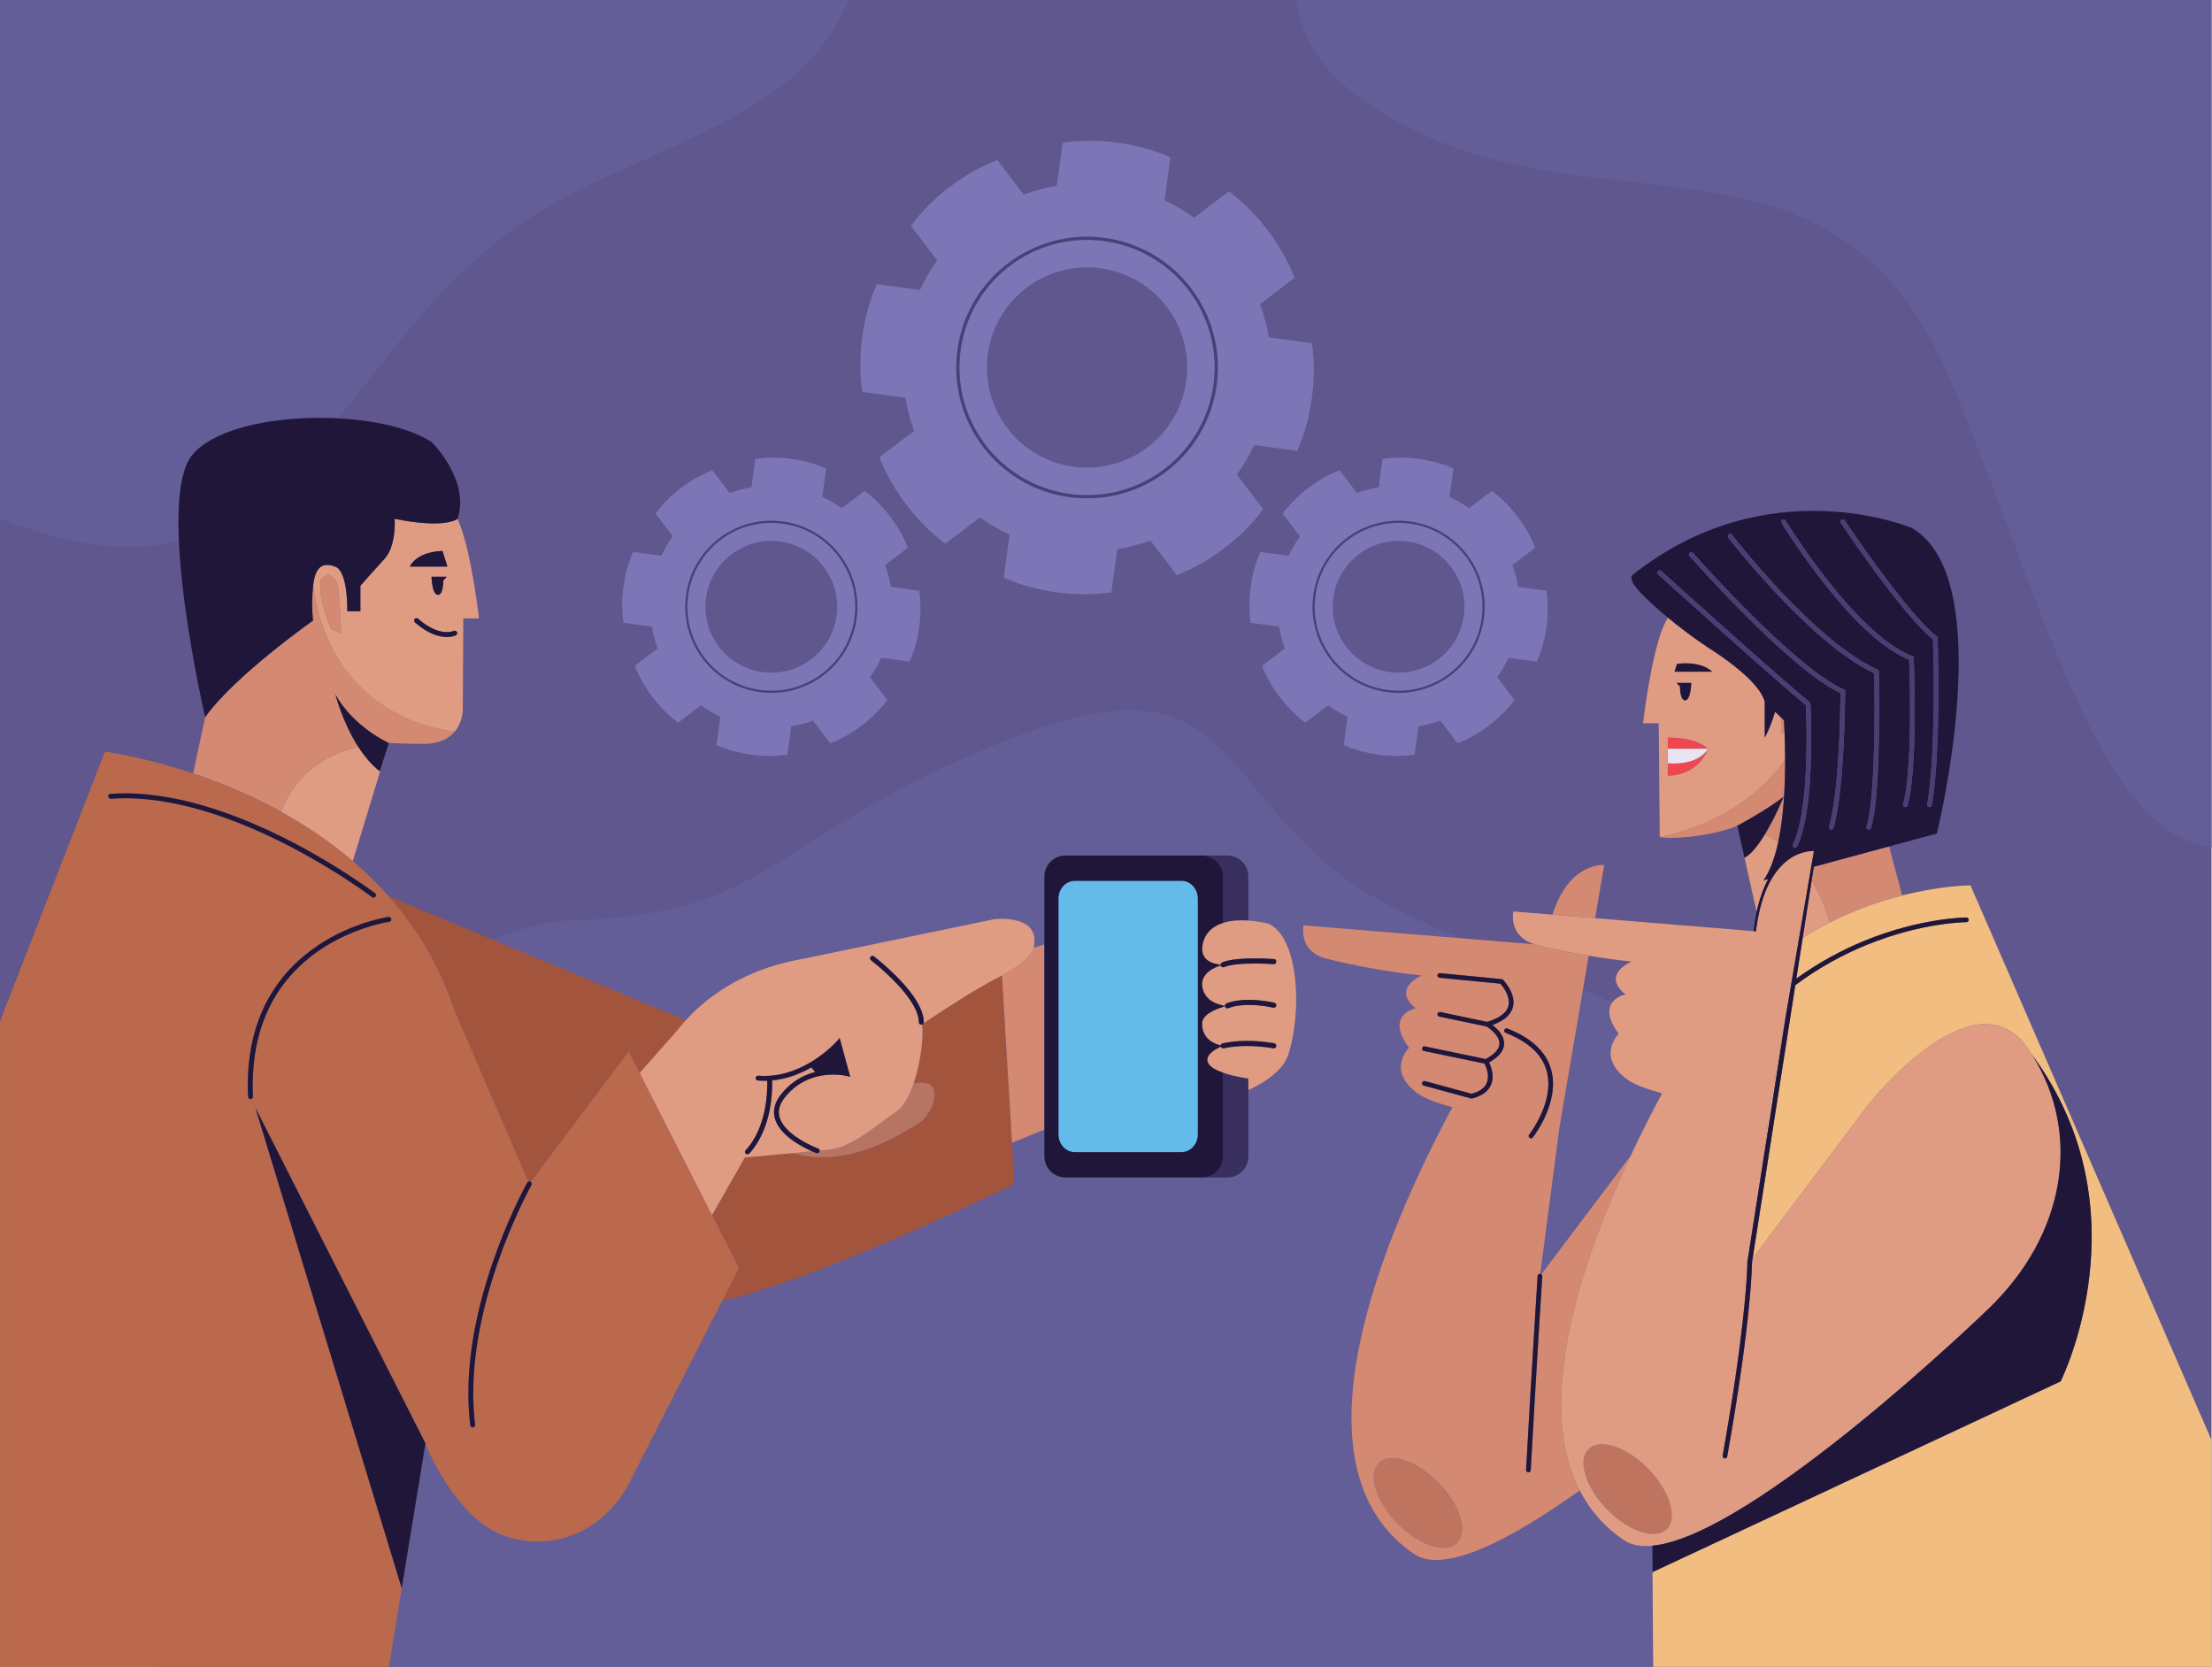 <?xml version="1.0" encoding="utf-8"?>
<!-- Generator: Adobe Illustrator 27.5.0, SVG Export Plug-In . SVG Version: 6.00 Build 0)  -->
<svg version="1.1" id="Capa_1" xmlns="http://www.w3.org/2000/svg" xmlns:xlink="http://www.w3.org/1999/xlink" x="0px" y="0px"
	 viewBox="0 0 2444 1842" style="enable-background:new 0 0 2444 1842;" xml:space="preserve">
<rect x="0.004" style="fill:#5F578D;" width="2443.477" height="1841.637"/>
<path style="fill:#635E97;" d="M0.004,0v572.566c67.852,28.031,181.535,57.633,267.512-8.121
	c130.832-100.063,152.586-191.891,284.988-300.18C669.848,168.293,882.668,145.316,937.18,0H0.004z"/>
<path style="fill:#635E97;" d="M1968.586,1201.648c-339.422-183.754-424.273-164.328-530.34-273.035
	c-106.063-108.703-112.914-201.727-351.664-100.422c-238.758,101.316-237.469,182.414-452.375,188.445
	c-207.437,5.82-569.656,400.164-464.219,825h2060.043C2241.059,1713.469,2245.527,1351.578,1968.586,1201.648z"/>
<g>
	<g>
		<path style="fill:#BE745F;" d="M1523.559,1616.305c-12.637,12.313-3.598,42.078,20.191,66.523s53.332,34.289,65.961,21.984
			c12.641-12.305,3.594-42.082-20.188-66.531C1565.723,1613.848,1536.207,1604.004,1523.559,1616.305z"/>
		<path style="fill:#EF4651;" d="M1842.668,814.973v12.273h44.461C1887.129,827.246,1875.98,814.578,1842.668,814.973z"/>
		<path style="fill:#EF4651;" d="M1842.668,843.356v13.785c0,0,32.602,1.082,44.461-29.895
			C1875.492,846.941,1842.668,843.356,1842.668,843.356z"/>
		<path style="fill:#E8E4F2;" d="M1842.668,843.356c0,0,32.824,3.586,44.461-16.109h-44.461V843.356z"/>
		<g>
			<path style="fill:#F1BD80;" d="M2443.48,1591.145l-266.313-612.949c0,0-31.406,0.012-75.492,11.152
				c-23.887,6.031-51.496,15.375-79.855,29.738c-9.965,5.039-20.016,10.691-30.039,17.059l-7.043,45.098
				c25.602-18.547,51.305-32.016,75.121-41.762c62.859-25.738,112.578-25.766,112.797-25.781v0.016c1.414,0,2.559,1.148,2.559,2.57
				c0,1.41-1.145,2.559-2.559,2.559l-0.523,0.012c-0.363,0-0.914,0.016-1.633,0.035c-1.441,0.059-3.586,0.156-6.352,0.352
				c-5.547,0.394-13.598,1.191-23.594,2.773c-19.992,3.168-47.766,9.527-78.746,22.211c-24.777,10.156-51.609,24.367-78.207,44.223
				l-47.133,301.758l127.77-169.488c0,0,116.941-148.68,176.547-62.086c1.598,2.324,3.113,4.676,4.617,7.043
				c0.012,0.016,0.023,0.027,0.035,0.047c126.398,172,31.277,360.523,31.277,360.523l-450.848,210.695l0.691,104.695h616.922
				V1591.145z"/>
			<polygon style="fill:#F1BD80;" points="1954.723,1230.051 1946.625,1291.902 1973.305,1121.117 			"/>
		</g>
		<g>
			<path style="fill:#D38972;" d="M1702.984,1407.895c0.668,0.512,1.102,1.293,1.047,2.18c0,0.027-0.398,6.207-1.09,17.313
				c-0.707,11.102-1.707,27.102-2.895,46.688c-2.398,39.176-5.59,92.738-8.785,150.203c-0.082,1.422-1.289,2.504-2.711,2.426
				c-1.414-0.074-2.492-1.293-2.422-2.699c6.391-114.98,12.777-214.25,12.777-214.25l0,0c0.094-1.414,1.32-2.484,2.727-2.406
				c0.063,0.012,0.102,0.039,0.164,0.039l21.215-161.984l32.324-189.48c-16.883-2.832-36.898-6.75-57.738-11.992
				c-0.668-0.18-1.215-0.41-1.852-0.59l-255.406-20.953c0,0-6.395,28.855,25.539,36.899
				c55.391,13.957,105.047,18.449,105.047,18.449s-34.055,14.105-6.742,36.305c0,0-34.441,6.625-7.445,43.641
				c0,0-25.574,25.078,9.902,50.625c7.527,5.418,21.473,10.488,38.027,15.039c-75.215,140.313-184.527,396.918-42.273,493.59
				c33.496,22.766,107.527-16.359,182.996-70.223c-50.145-97.313,1.117-251.98,56.359-369.82L1702.984,1407.895z M1609.711,1704.813
				c-12.629,12.305-42.172,2.461-65.961-21.984s-32.828-54.211-20.191-66.523c12.648-12.301,42.164-2.457,65.965,21.977
				C1613.305,1662.73,1622.352,1692.508,1609.711,1704.813z M1657.473,1164.238c-2.664,3.297-6.68,6.477-12.207,9.605
				c1.492,3.086,3.84,8.938,3.867,15.645c0.016,4.578-1.188,9.617-4.719,14c-3.531,4.395-9.25,7.977-17.813,10.145l-0.652,0.168
				l-52.887-14.375c-1.363-0.363-2.172-1.777-1.801-3.148c0.371-1.375,1.777-2.176,3.148-1.801l51.547,13.996
				c7.422-1.992,11.855-4.973,14.457-8.203c2.664-3.324,3.574-7.031,3.586-10.781c0.031-6.191-2.68-12.16-3.824-14.391
				l-66.961-13.949c-1.391-0.297-2.285-1.652-2-3.035c0.305-1.395,1.656-2.297,3.047-1.992l67.184,13.973
				c5.859-3.121,9.73-6.23,12.031-9.086c2.406-2.992,3.211-5.641,3.227-8.156c0-2.266-0.711-4.484-1.902-6.633
				c-1.184-2.125-2.852-4.152-4.594-5.898c-3.297-3.305-6.844-5.605-7.887-6.234l-52.086-10.91
				c-1.387-0.297-2.273-1.656-1.973-3.047c0.289-1.387,1.648-2.273,3.035-1.98l51.848,10.871c9.625-2.914,15.648-6.543,19.172-10.23
				c3.59-3.801,4.781-7.609,4.809-11.477c0.008-4.898-2.133-9.918-4.523-13.84c-1.957-3.211-3.973-5.59-4.934-6.652l-67.145-6.531
				c-1.422-0.133-2.441-1.387-2.309-2.805c0.137-1.41,1.391-2.453,2.813-2.309l69.039,6.715l0.656,0.66
				c0.082,0.098,2.883,2.926,5.73,7.402c2.832,4.48,5.773,10.586,5.801,17.359c0.023,5-1.738,10.352-6.227,15.012
				c-3.719,3.895-9.238,7.328-17.039,10.145c3.113,2.387,7.195,6.023,9.996,10.727c1.664,2.816,2.848,6.09,2.855,9.656
				C1661.855,1156.566,1660.504,1160.508,1657.473,1164.238z M1662.176,1137.828c0.523-1.316,2.008-1.98,3.328-1.465
				c19.199,7.5,31.852,17.105,39.684,27.746s10.738,22.234,10.734,33.352c-0.016,15.652-5.633,30.398-11.191,41.277
				c-0.688,1.348-1.379,2.637-2.055,3.855c-4.797,8.648-9.063,14.055-9.125,14.137l0,0c-0.879,1.117-2.488,1.305-3.613,0.438
				c-1.105-0.898-1.301-2.508-0.422-3.625l0.227-0.281c0.145-0.191,0.375-0.492,0.66-0.891c0.578-0.781,1.41-1.953,2.414-3.441
				c1.254-1.883,2.789-4.332,4.406-7.156c0.965-1.664,1.949-3.426,2.934-5.379c5.355-10.445,10.641-24.531,10.625-38.934
				c-0.004-10.25-2.609-20.621-9.73-30.32c-7.121-9.676-18.875-18.738-37.414-25.984
				C1662.316,1140.629,1661.66,1139.148,1662.176,1137.828z"/>
			<path style="fill:#D38972;" d="M2087.246,935.168l-83.203,22.5l-2.309,14.769c9.531,16.106,15.906,32.781,20.086,46.648
				c28.359-14.363,55.969-23.707,79.855-29.738L2087.246,935.168z"/>
			<path style="fill:#D38972;" d="M1833.813,924.555l0.047,0.113c0.012,0.023,0.043,0.035,0.066,0.047
				c0.035,0.043,0.082,0.078,0.152,0.105c0.051,0.039,0.121,0.063,0.195,0.094c0.094,0.039,0.191,0.074,0.305,0.109
				c0.098,0.027,0.211,0.055,0.316,0.078c0.137,0.031,0.281,0.063,0.441,0.094c0.137,0.023,0.289,0.059,0.445,0.066
				c0.18,0.035,0.367,0.059,0.57,0.082c0.172,0.027,0.359,0.055,0.547,0.066c0.227,0.027,0.457,0.055,0.703,0.074
				c0.219,0.016,0.434,0.039,0.668,0.047c0.262,0.023,0.531,0.047,0.809,0.051c0.258,0.02,0.516,0.031,0.789,0.051
				c0.289,0.012,0.59,0.023,0.906,0.035c0.285,0.012,0.582,0.012,0.898,0.035c0.324,0,0.66,0.008,1.008,0.016
				c0.324,0,0.656,0.004,0.988,0.004c0.359,0.008,0.719,0.008,1.082,0.008c0.371,0,0.734,0,1.117,0
				c0.395-0.008,0.793-0.008,1.195-0.012c0.371-0.008,0.742-0.008,1.117-0.016c0.449,0,0.887-0.023,1.34-0.035
				c0.391-0.012,0.781-0.023,1.176-0.035c0.477-0.019,0.957-0.031,1.457-0.055c0.398-0.023,0.809-0.035,1.215-0.055
				c0.504-0.023,1.008-0.039,1.523-0.082c0.43-0.008,0.859-0.043,1.297-0.07c0.527-0.027,1.074-0.074,1.621-0.098
				c0.422-0.031,0.855-0.055,1.293-0.09c0.566-0.043,1.141-0.082,1.734-0.133c0.426-0.027,0.852-0.063,1.285-0.113
				c0.617-0.043,1.227-0.094,1.852-0.144c0.422-0.047,0.848-0.078,1.27-0.137c0.656-0.051,1.305-0.121,1.973-0.191
				c0.422-0.043,0.844-0.09,1.266-0.133c0.676-0.078,1.355-0.152,2.051-0.23c0.41-0.051,0.832-0.102,1.254-0.156
				c0.719-0.086,1.426-0.176,2.152-0.266c0.406-0.055,0.793-0.109,1.203-0.168c0.742-0.094,1.48-0.199,2.25-0.301
				c0.41-0.074,0.82-0.129,1.234-0.199c0.746-0.105,1.512-0.219,2.262-0.34c0.41-0.074,0.82-0.141,1.23-0.203
				c0.773-0.129,1.555-0.262,2.332-0.398c0.387-0.063,0.766-0.141,1.152-0.207c0.801-0.145,1.609-0.285,2.43-0.445
				c0.371-0.078,0.758-0.145,1.129-0.234c0.828-0.152,1.637-0.32,2.457-0.492c0.371-0.074,0.742-0.152,1.105-0.242
				c0.832-0.18,1.66-0.348,2.484-0.539c0.379-0.078,0.754-0.191,1.129-0.27c0.824-0.195,1.641-0.383,2.453-0.59
				c0.395-0.094,0.762-0.195,1.152-0.297c0.801-0.203,1.609-0.402,2.43-0.629c0.379-0.113,0.766-0.223,1.156-0.324
				c0.797-0.219,1.586-0.438,2.367-0.676c0.422-0.121,0.82-0.258,1.234-0.375c0.762-0.23,1.52-0.461,2.277-0.703
				c0.395-0.121,0.797-0.262,1.195-0.398c0.742-0.246,1.5-0.488,2.238-0.746c0.457-0.156,0.91-0.336,1.367-0.492
				c0.676-0.246,1.352-0.488,2.023-0.742c1.105-0.414,2.207-0.852,3.297-1.313c0,0,31.914-17.004,51.074-31.902
				c0,0-9.105,22.352-20.727,41.512c5.246,2.59,10.188,5.5,14.781,8.754c5.965-27.492,7.746-60.734,7.699-90.926
				C1919.914,912.57,1833.813,924.555,1833.813,924.555z"/>
			<path style="fill:#D38972;" d="M1971.758,809.926c-0.188-4.895-0.406-9.617-0.641-14.063l-2.762-2.656
				c-0.395,7.297-0.555,13.688-0.191,16.719H1971.758z"/>
			<path style="fill:#D38972;" d="M1772.434,955.668c0,0-38.93-3.602-57.066,54.902l47.043,3.863L1772.434,955.668z"/>
		</g>
		<path style="fill:#BE745F;" d="M1841.434,1689.449c12.641-12.305,3.598-42.078-20.195-66.527
			c-23.785-24.441-53.309-34.285-65.953-21.977c-12.645,12.293-3.598,42.082,20.188,66.516
			C1799.266,1691.91,1828.797,1701.754,1841.434,1689.449z"/>
		<g>
			<path style="fill:#E09C83;" d="M1949.875,921.965c-7.039,11.645-15.016,22.098-22.438,25.68l-7.91-35.289l21.328,95.105
				c0.5-2.281,1.055-4.68,1.707-7.164c2.406-9.176,5.926-19.441,11.043-28.981l-5.184,1.391
				c7.352-10.484,12.578-25.156,16.234-41.988C1960.063,927.465,1955.121,924.555,1949.875,921.965z"/>
			<path style="fill:#E09C83;" d="M1833.813,924.555c0,0,86.102-11.984,138.543-84.762c-0.016-10.445-0.246-20.52-0.598-29.867
				h-3.594c-0.363-3.031-0.203-9.422,0.191-16.719l-7.133-6.863c-5.465,18.574-11.387,28.617-11.387,28.617v-39.566
				c-6.379-25.652-61.688-59.328-61.688-59.328c-15.754-10.445-31.629-22.398-45.332-33.695c-2.18,3.648-4.188,7.676-5.926,12.137
				c-13.723,35.195-21.492,104.676-21.492,104.676h17.309C1832.707,799.184,1833.813,922.184,1833.813,924.555z M1852.918,733.457
				c28.234-3.301,38.723,8.641,38.723,8.641h-41.473L1852.918,733.457z M1852.508,754.539h16.141c0,0-0.418,18.621-6.516,19.168
				c-6.102,0.527-5.938-15.176-5.938-15.176L1852.508,754.539z M1842.668,843.356v-16.109v-12.273
				c33.313-0.395,44.461,12.273,44.461,12.273c-11.859,30.977-44.461,29.895-44.461,29.895V843.356z"/>
			<path style="fill:#E09C83;" d="M1991.781,1036.145c10.023-6.367,20.074-12.02,30.039-17.059
				c-4.18-13.867-10.555-30.543-20.086-46.648L1991.781,1036.145z"/>
			<path style="fill:#E09C83;" d="M2245.402,1165.676c-1.504-2.367-3.02-4.719-4.617-7.043
				c-59.605-86.594-176.547,62.086-176.547,62.086l-127.77,169.488l-0.707,4.551c-0.027,3.914-0.887,65.699-27.387,214.469
				c-0.254,1.398-1.582,2.328-2.984,2.07c-1.398-0.234-2.324-1.57-2.078-2.969c23.914-134.211,26.895-197.367,27.262-210.938
				c0.047-1.93,0.047-2.84,0.047-2.84v-0.203l16.004-102.445l8.098-61.852l18.582-108.934l30.852-180.801
				c0,0-52.691-4.961-64.039,88.695l-2.566-0.207l-175.141-14.371l-47.043-3.863l-43.32-3.551c0,0-6.02,27.609,23.699,36.32
				c0.637,0.18,1.184,0.41,1.852,0.59c20.84,5.242,40.855,9.16,57.738,11.992c27.984,4.703,47.313,6.453,47.313,6.453
				s-34.059,14.098-6.75,36.305c0,0-34.43,6.617-7.453,43.641c0,0-25.563,25.078,9.918,50.621
				c7.512,5.418,21.469,10.488,38.027,15.039c-11.113,20.73-22.953,43.996-34.641,68.91
				c-55.242,117.84-106.504,272.508-56.359,369.82c11.004,21.375,26.875,40.012,48.719,54.852
				c8.254,5.605,18.984,7.406,31.563,6.223c111.402-10.563,369.684-260.145,369.684-260.145
				C2283.762,1363.891,2299.547,1251.445,2245.402,1165.676z M1841.434,1689.449c-12.637,12.305-42.168,2.461-65.961-21.988
				c-23.785-24.434-32.832-54.223-20.188-66.516c12.645-12.309,42.168-2.465,65.953,21.977
				C1845.031,1647.371,1854.074,1677.145,1841.434,1689.449z"/>
		</g>
		<g>
			<path style="fill:#20163A;" d="M1852.918,733.457l-2.75,8.641h41.473C1891.641,742.098,1881.152,730.156,1852.918,733.457z"/>
			<path style="fill:#20163A;" d="M2245.438,1165.723c-0.012-0.02-0.023-0.031-0.035-0.047
				c54.145,85.77,38.359,198.215-50.047,281.965c0,0-258.281,249.582-369.684,260.145l0.195,29.156l450.848-210.695
				C2276.715,1526.246,2371.836,1337.723,2245.438,1165.723z"/>
			<path style="fill:#20163A;" d="M1888.148,716.066c0,0,55.309,33.676,61.688,59.328v39.566c0,0,5.922-10.043,11.387-28.617
				l7.133,6.863l2.762,2.656c0.234,4.445,0.453,9.168,0.641,14.063c0.352,9.348,0.582,19.422,0.598,29.867
				c0.047,30.191-1.734,63.434-7.699,90.926c-3.656,16.832-8.883,31.504-16.234,41.988l5.184-1.391
				c-5.117,9.539-8.637,19.805-11.043,28.981c-0.652,2.484-1.207,4.883-1.707,7.164c-2.637,12.129-3.277,21.012-3.305,21.344
				l2.566,0.207c11.348-93.656,64.039-88.695,64.039-88.695l-30.852,180.801l-26.68,170.785l-16.004,102.445v0.203
				c0,0,0,0.91-0.047,2.84c-0.367,13.57-3.348,76.727-27.262,210.938c-0.246,1.398,0.68,2.734,2.078,2.969
				c1.402,0.258,2.73-0.672,2.984-2.07c26.5-148.77,27.359-210.555,27.387-214.469l0.707-4.551l47.133-301.758
				c26.598-19.855,53.43-34.066,78.207-44.223c30.98-12.684,58.754-19.043,78.746-22.211c9.996-1.582,18.047-2.379,23.594-2.773
				c2.766-0.195,4.91-0.293,6.352-0.352c0.719-0.02,1.27-0.035,1.633-0.035l0.523-0.012c1.414,0,2.559-1.148,2.559-2.559
				c0-1.422-1.145-2.57-2.559-2.57v-0.016c-0.219,0.016-49.938,0.043-112.797,25.781c-23.816,9.746-49.52,23.215-75.121,41.762
				l7.043-45.098l9.953-63.707l2.309-14.769l83.203-22.5l52.758-14.258c0,0,69.785-282.645-28.133-337.777
				c0,0-158.477-66.711-307.914,51.945c-2.43,1.93-1.457,5.902,0.496,9.43c3.965,7.203,18.984,21.875,38.363,37.863
				C1856.52,693.668,1872.395,705.621,1888.148,716.066z M2034.633,574.254c1.18-0.785,2.773-0.469,3.57,0.707
				c0,0.008,0.582,0.895,1.699,2.531c1.105,1.652,2.727,4.043,4.789,7.051c4.105,6,9.938,14.418,16.813,24.086
				c13.75,19.332,31.684,43.656,48.375,63.551c11.113,13.262,21.707,24.559,29.945,30.973l0.945,0.738l0.043,1.203
				c0,0.023,0.836,24.59,0.836,57.164c-0.004,40.73-1.297,93.844-7.258,127.41c-0.25,1.387-1.586,2.32-2.977,2.063
				c-1.406-0.234-2.336-1.574-2.082-2.969c5.852-32.828,7.191-85.93,7.184-126.504c0-16.246-0.203-30.496-0.418-40.684
				c-0.156-7.609-0.309-12.941-0.375-15.145c-8.613-6.949-18.93-18.031-29.777-30.949c-11.23-13.387-22.965-28.695-33.633-43.152
				c-21.332-28.938-38.375-54.5-38.387-54.527l0,0C2033.141,576.633,2033.453,575.031,2034.633,574.254z M1969.258,574.188
				c1.215-0.742,2.797-0.348,3.535,0.859c0,0,0.664,1.094,1.949,3.133c1.281,2.031,3.172,4.981,5.582,8.676
				c4.84,7.379,11.797,17.715,20.277,29.469c16.941,23.5,39.965,52.711,64.102,75.391c16.082,15.129,32.688,27.313,48.063,33.055
				l1.586,0.594l0.078,1.699c0,0.023,1.129,25.699,1.129,57.621c0,18.234-0.371,38.496-1.527,57.207
				c-1.168,18.723-3.082,35.852-6.301,47.977c-0.367,1.367-1.781,2.195-3.148,1.82c-1.371-0.359-2.184-1.773-1.809-3.144
				c3.047-11.469,4.996-28.414,6.137-46.965c1.145-18.543,1.508-38.734,1.508-56.895c0-23.84-0.621-44.223-0.941-52.898
				c-0.039-1.207-0.074-2.141-0.113-2.879c-15.938-6.355-32.332-18.57-48.168-33.453c-16.363-15.379-32.105-33.563-45.84-50.992
				c-27.465-34.863-46.914-66.688-46.953-66.738C1967.664,576.512,1968.051,574.934,1969.258,574.188z M1909.953,590.313
				c1.121-0.859,2.73-0.656,3.605,0.477c0,0,1.41,1.824,4.035,5.121c2.633,3.273,6.473,8.019,11.297,13.82
				c9.66,11.555,23.258,27.316,39.051,44.035c31.539,33.438,71.957,70.723,106.414,85.992l1.488,0.664l0.043,1.621
				c0,0.012,0.395,16.707,0.395,39.992c0,21.336-0.332,48.223-1.621,72.887c-1.297,24.695-3.48,47.063-7.398,59.887
				c-0.422,1.348-1.863,2.117-3.223,1.699c-1.355-0.426-2.113-1.852-1.695-3.215c3.656-11.813,5.922-34.148,7.184-58.633
				c1.281-24.52,1.617-51.34,1.617-72.625c0-11.613-0.102-21.586-0.203-28.652c-0.059-4.527-0.121-7.832-0.16-9.633
				c-35.43-16.309-75.223-53.289-106.578-86.461c-31.758-33.637-54.684-63.324-54.719-63.371l0,0
				C1908.621,592.797,1908.828,591.188,1909.953,590.313z M1866.945,610.644c1.066-0.934,2.695-0.832,3.633,0.231
				c0,0.016,0.965,1.106,2.777,3.137c1.801,2.031,4.457,4.98,7.805,8.676c6.703,7.375,16.215,17.684,27.434,29.43
				c22.453,23.5,51.781,52.781,79.156,75.75c18.246,15.316,35.672,27.824,49.352,33.906l1.531,0.688l-0.004,1.672
				c0,0.031-0.078,60.867-5.473,109.137c-1.801,16.102-4.176,30.781-7.414,41.516c-0.402,1.363-1.84,2.141-3.195,1.723
				c-1.359-0.402-2.125-1.84-1.719-3.203c5.398-17.836,8.57-48.797,10.336-77.762c1.773-28.996,2.199-56.117,2.289-66.719
				c0.02-1.32,0.023-2.32,0.031-3.094c-14.234-6.688-31.227-19.008-49.035-33.934c-18.43-15.453-37.637-33.652-55.07-51.07
				c-34.871-34.801-62.641-66.43-62.664-66.457v0.012C1865.781,613.203,1865.887,611.586,1866.945,610.644z M1831.91,631.078
				c0.949-1.051,2.578-1.137,3.625-0.18c0.012,0.012,2.051,1.844,5.695,5.133c3.637,3.289,8.887,8.016,15.273,13.766
				c12.789,11.508,30.188,27.137,48.617,43.566c36.828,32.875,77.848,69.125,94.23,82.289l0.887,0.715l0.07,1.145
				c0,0.039,0.887,16.289,0.887,38.824c0,18.586-0.598,41.453-2.832,63.07c-2.25,21.617-6.055,41.945-12.746,55.75
				c-0.609,1.285-2.152,1.809-3.43,1.184c-1.273-0.617-1.813-2.148-1.184-3.422c6.195-12.715,10.059-32.707,12.242-54.039
				c2.215-21.352,2.816-44.063,2.816-62.543c0-16.805-0.5-30.094-0.754-35.684c-0.027-0.727-0.059-1.273-0.078-1.727
				c-17.125-13.867-57.27-49.352-93.539-81.727c-36.848-32.906-69.578-62.481-69.602-62.492
				C1831.039,633.754,1830.957,632.125,1831.91,631.078z"/>
			<path style="fill:#20163A;" d="M1949.875,921.965c11.621-19.16,20.727-41.512,20.727-41.512
				c-19.16,14.898-51.074,31.902-51.074,31.902l7.91,35.289C1934.859,944.063,1942.836,933.609,1949.875,921.965z"/>
			<path style="fill:#20163A;" d="M1701.797,1407.387c-0.063,0-0.102-0.027-0.164-0.039c-1.406-0.078-2.633,0.992-2.727,2.406l0,0
				c0,0-6.387,99.27-12.777,214.25c-0.07,1.406,1.008,2.625,2.422,2.699c1.422,0.078,2.629-1.004,2.711-2.426
				c3.195-57.465,6.387-111.027,8.785-150.203c1.188-19.586,2.188-35.586,2.895-46.688c0.691-11.105,1.09-17.285,1.09-17.313
				c0.055-0.887-0.379-1.668-1.047-2.18C1702.648,1407.648,1702.25,1407.453,1701.797,1407.387z"/>
			<path style="fill:#20163A;" d="M1665.504,1136.363c-1.32-0.516-2.805,0.148-3.328,1.465c-0.516,1.32,0.141,2.801,1.461,3.328
				c18.539,7.246,30.293,16.309,37.414,25.984c7.121,9.699,9.727,20.07,9.73,30.32c0.016,14.402-5.27,28.488-10.625,38.934
				c-0.984,1.953-1.969,3.715-2.934,5.379c-1.617,2.824-3.152,5.273-4.406,7.156c-1.004,1.488-1.836,2.66-2.414,3.441
				c-0.285,0.398-0.516,0.699-0.66,0.891l-0.227,0.281c-0.879,1.117-0.684,2.727,0.422,3.625c1.125,0.867,2.734,0.68,3.613-0.438
				l0,0c0.063-0.082,4.328-5.488,9.125-14.137c0.676-1.219,1.367-2.508,2.055-3.855c5.559-10.879,11.176-25.625,11.191-41.277
				c0.004-11.117-2.902-22.711-10.734-33.352S1684.703,1143.863,1665.504,1136.363z"/>
			<path style="fill:#20163A;" d="M1648.988,1132.469c7.801-2.816,13.32-6.25,17.039-10.145c4.488-4.66,6.25-10.012,6.227-15.012
				c-0.027-6.773-2.969-12.879-5.801-17.359c-2.848-4.477-5.648-7.305-5.73-7.402l-0.656-0.66l-69.039-6.715
				c-1.422-0.145-2.676,0.898-2.813,2.309c-0.133,1.418,0.887,2.672,2.309,2.805l67.145,6.531c0.961,1.063,2.977,3.441,4.934,6.652
				c2.391,3.922,4.531,8.941,4.523,13.84c-0.027,3.867-1.219,7.676-4.809,11.477c-3.523,3.688-9.547,7.316-19.172,10.23
				l-51.848-10.871c-1.387-0.293-2.746,0.594-3.035,1.98c-0.301,1.391,0.586,2.75,1.973,3.047l52.086,10.91
				c1.043,0.629,4.59,2.93,7.887,6.234c1.742,1.746,3.41,3.773,4.594,5.898c1.191,2.148,1.902,4.367,1.902,6.633
				c-0.016,2.516-0.82,5.164-3.227,8.156c-2.301,2.855-6.172,5.965-12.031,9.086l-67.184-13.973
				c-1.391-0.305-2.742,0.598-3.047,1.992c-0.285,1.383,0.609,2.738,2,3.035l66.961,13.949c1.145,2.23,3.855,8.199,3.824,14.391
				c-0.012,3.75-0.922,7.457-3.586,10.781c-2.602,3.23-7.035,6.211-14.457,8.203l-51.547-13.996
				c-1.371-0.375-2.777,0.426-3.148,1.801c-0.371,1.371,0.438,2.785,1.801,3.148l52.887,14.375l0.652-0.168
				c8.563-2.168,14.281-5.75,17.813-10.145c3.531-4.383,4.734-9.422,4.719-14c-0.027-6.707-2.375-12.559-3.867-15.645
				c5.527-3.129,9.543-6.309,12.207-9.605c3.031-3.73,4.383-7.672,4.367-11.387c-0.008-3.566-1.191-6.84-2.855-9.656
				C1656.184,1138.492,1652.102,1134.855,1648.988,1132.469z"/>
			<path style="fill:#20163A;" d="M1862.133,773.707c6.098-0.547,6.516-19.168,6.516-19.168h-16.141l3.688,3.992
				C1856.195,758.531,1856.031,774.234,1862.133,773.707z"/>
		</g>
		<polygon style="fill:#4A3F73;" points="1832.09,634.707 1832.09,634.707 1832.09,634.707 		"/>
		<path style="fill:#4A3F73;" d="M1901.691,697.199c36.27,32.375,76.414,67.859,93.539,81.727c0.02,0.453,0.051,1,0.078,1.727
			c0.254,5.59,0.754,18.879,0.754,35.684c0,18.481-0.602,41.191-2.816,62.543c-2.184,21.332-6.047,41.324-12.242,54.039
			c-0.629,1.273-0.09,2.805,1.184,3.422c1.277,0.625,2.82,0.102,3.43-1.184c6.691-13.805,10.496-34.133,12.746-55.75
			c2.234-21.617,2.832-44.484,2.832-63.07c0-22.535-0.887-38.785-0.887-38.824l-0.07-1.145l-0.887-0.715
			c-16.383-13.164-57.402-49.414-94.23-82.289c-18.43-16.43-35.828-32.059-48.617-43.566c-6.387-5.75-11.637-10.477-15.273-13.766
			c-3.645-3.289-5.684-5.121-5.695-5.133c-1.047-0.957-2.676-0.871-3.625,0.18c-0.953,1.047-0.871,2.676,0.18,3.629
			C1832.113,634.719,1864.844,664.293,1901.691,697.199z"/>
		<path style="fill:#4A3F73;" d="M1866.715,614.269c0.023,0.027,27.793,31.656,62.664,66.457
			c17.434,17.418,36.641,35.617,55.07,51.07c17.809,14.926,34.801,27.246,49.035,33.934c-0.008,0.773-0.012,1.773-0.031,3.094
			c-0.09,10.602-0.516,37.723-2.289,66.719c-1.766,28.965-4.938,59.926-10.336,77.762c-0.406,1.363,0.359,2.801,1.719,3.203
			c1.355,0.418,2.793-0.359,3.195-1.723c3.238-10.734,5.613-25.414,7.414-41.516c5.395-48.27,5.473-109.105,5.473-109.137
			l0.004-1.672l-1.531-0.688c-13.68-6.082-31.105-18.59-49.352-33.906c-27.375-22.969-56.703-52.25-79.156-75.75
			c-11.219-11.746-20.73-22.055-27.434-29.43c-3.348-3.695-6.004-6.644-7.805-8.676c-1.813-2.031-2.777-3.121-2.777-3.137
			c-0.938-1.063-2.566-1.164-3.633-0.231c-1.059,0.941-1.164,2.559-0.23,3.637V614.269z"/>
		<path style="fill:#4A3F73;" d="M1909.484,593.918c0.035,0.047,22.961,29.734,54.719,63.371
			c31.355,33.172,71.148,70.152,106.578,86.461c0.039,1.801,0.102,5.106,0.16,9.633c0.102,7.066,0.203,17.039,0.203,28.652
			c0,21.285-0.336,48.105-1.617,72.625c-1.262,24.484-3.527,46.82-7.184,58.633c-0.418,1.363,0.34,2.789,1.695,3.215
			c1.359,0.418,2.801-0.352,3.223-1.699c3.918-12.824,6.102-35.191,7.398-59.887c1.289-24.664,1.621-51.551,1.621-72.887
			c0-23.285-0.395-39.981-0.395-39.992l-0.043-1.621l-1.488-0.664c-34.457-15.27-74.875-52.555-106.414-85.992
			c-15.793-16.719-29.391-32.48-39.051-44.035c-4.824-5.801-8.664-10.547-11.297-13.82c-2.625-3.297-4.035-5.121-4.035-5.121
			c-0.875-1.133-2.484-1.336-3.605-0.477C1908.828,591.188,1908.621,592.797,1909.484,593.918L1909.484,593.918z"/>
		<path style="fill:#4A3F73;" d="M2015.355,644.461c13.734,17.43,29.477,35.613,45.84,50.992
			c15.836,14.883,32.23,27.098,48.168,33.453c0.039,0.738,0.074,1.672,0.113,2.879c0.32,8.676,0.941,29.058,0.941,52.898
			c0,18.16-0.363,38.352-1.508,56.895c-1.141,18.551-3.09,35.496-6.137,46.965c-0.375,1.371,0.438,2.785,1.809,3.144
			c1.367,0.375,2.781-0.453,3.148-1.82c3.219-12.125,5.133-29.254,6.301-47.977c1.156-18.711,1.527-38.973,1.527-57.207
			c0-31.922-1.129-57.598-1.129-57.621l-0.078-1.699l-1.586-0.594c-15.375-5.742-31.98-17.926-48.063-33.055
			c-24.137-22.68-47.16-51.891-64.102-75.391c-8.48-11.754-15.438-22.09-20.277-29.469c-2.41-3.695-4.301-6.645-5.582-8.676
			c-1.285-2.039-1.949-3.133-1.949-3.133c-0.738-1.207-2.32-1.602-3.535-0.859c-1.207,0.746-1.594,2.324-0.855,3.535
			C1968.441,577.773,1987.891,609.598,2015.355,644.461z"/>
		<path style="fill:#4A3F73;" d="M2033.926,577.801c0.012,0.027,17.055,25.59,38.387,54.527
			c10.668,14.457,22.402,29.766,33.633,43.152c10.848,12.918,21.164,24,29.777,30.949c0.066,2.203,0.219,7.535,0.375,15.145
			c0.215,10.188,0.418,24.438,0.418,40.684c0.008,40.574-1.332,93.676-7.184,126.504c-0.254,1.395,0.676,2.734,2.082,2.969
			c1.391,0.258,2.727-0.676,2.977-2.063c5.961-33.566,7.254-86.68,7.258-127.41c0-32.574-0.836-57.141-0.836-57.164l-0.043-1.203
			l-0.945-0.738c-8.238-6.414-18.832-17.711-29.945-30.973c-16.691-19.894-34.625-44.219-48.375-63.551
			c-6.875-9.668-12.707-18.086-16.813-24.086c-2.063-3.008-3.684-5.399-4.789-7.051c-1.117-1.637-1.699-2.523-1.699-2.531
			c-0.797-1.176-2.391-1.492-3.57-0.707C2033.453,575.031,2033.141,576.633,2033.926,577.801L2033.926,577.801z"/>
	</g>
	<g>
		<path style="fill:#A3543D;" d="M502.699,1117.934l81.102,187.633c0.746-0.32,1.606-0.348,2.363,0.078
			c0.109,0.063,0.168,0.164,0.266,0.238l108.215-144.297l12.145,23.871c21.852-24.836,38.891-44.176,40.703-46.141
			c1.316-1.414,4.641-5.883,10.223-12.043L429.617,990.379v0.008c30.68,34.715,56.516,76.75,73.035,127.539
			C502.664,1117.926,502.699,1117.934,502.699,1117.934z"/>
		<path style="fill:#A3543D;" d="M1101.898,1080.484c-20.457,10.445-49.734,28.832-81.566,50.113
			c-0.309,0.633-0.859,1.121-1.531,1.344c1.758,13.285-1.473,42.113-9.383,65.309c7.422-1.551,16.711-2.07,20.773,3.523
			c7.285,10.02-3.063,34.121-17.422,41.77c-14.359,7.656-73.809,49.988-136.641,31.512h0.004c-17.32,1.605-36.746,3.352-53.191,4.82
			l-36.219,63.699l29.676,58.316l-18.394,36.066c107.207-22.809,322.859-128.973,322.859-128.973l-2.711-45.395l-11.043-184.859
			C1105.43,1078.641,1103.734,1079.551,1101.898,1080.484z"/>
		<path style="fill:#B57562;" d="M990.543,1228.098c-22.598,15.418-48.953,39.031-72.762,41.832
			c-2.91,0.344-7.105,0.785-12.195,1.305c0.035,0.391,0.02,0.801-0.133,1.195c-0.523,1.395-2.059,2.102-3.453,1.586
			c-0.039-0.016-1.871-0.695-4.742-1.969c-6.344,0.621-13.523,1.297-21.125,2.008h-0.004
			c62.832,18.477,122.281-23.855,136.641-31.512c14.359-7.648,24.707-31.75,17.422-41.77c-4.063-5.594-13.352-5.074-20.773-3.523
			C1004.734,1210.973,998.426,1222.719,990.543,1228.098z"/>
		<g>
			<path style="fill:#D38972;" d="M1142.094,1047.043c-0.145,0.688-0.281,1.344-0.465,2.055c0,0-3.195,11.621-34.52,28.633
				l11.043,184.859l35.777-14.625v-204.391L1142.094,1047.043z"/>
			<path style="fill:#D38972;" d="M345.895,647.805c-0.008,0.102-0.02,0.203-0.035,0.297c-2.207,21.652,0,37.523,0,37.523
				s-87.078,61.324-119.199,106.742l-13.273,62.168c29.539,9.906,63.223,23.605,97.223,42.367
				c8.98-24.02,31.23-59.555,85.285-71.738c-17.543-27.141-25.254-57.805-25.254-57.805c20.164,36.324,58.977,53.594,58.977,53.594
				c23,0.941,40.227,1.289,45.789,0.582c2.07-0.258,3.984-0.625,5.816-1.055c0.484-0.109,0.957-0.231,1.426-0.348
				c1.398-0.375,2.746-0.777,4.016-1.234c0.371-0.129,0.754-0.25,1.109-0.398c1.563-0.606,3.035-1.262,4.402-1.984
				c0.156-0.078,0.293-0.18,0.445-0.27c1.184-0.641,2.285-1.336,3.332-2.066c0.324-0.223,0.641-0.465,0.961-0.707
				c0.887-0.664,1.723-1.352,2.5-2.067c0.219-0.199,0.449-0.391,0.664-0.59c0.852-0.816,1.656-1.652,2.379-2.508
				c-0.004,0-0.023,0-0.027,0C473.961,805.094,365.746,783.887,345.895,647.805z"/>
			<path style="fill:#D38972;" d="M376.449,699.559c1.176-9.574-2.977-52.539-2.977-52.539
				c-4.387-11.07-10.762-12.156-10.762-12.156l-7.574,4.242c-5.773,18.164,10.703,55.863,10.703,55.863L376.449,699.559z"/>
		</g>
		<path style="fill:#BA694D;" d="M786.723,1342.574l-79.934-157.117l-12.145-23.871L586.43,1305.883
			c1.059,0.789,1.43,2.23,0.758,3.422c0,0-0.242,0.422-0.707,1.289c-0.469,0.855-1.156,2.141-2.031,3.816
			c-1.754,3.352-4.262,8.273-7.285,14.547c-6.035,12.551-14.09,30.504-22.137,52.07c-16.105,43.121-32.172,100.707-32.168,158.309
			c0,11.621,0.652,23.25,2.09,34.766c0.176,1.469-0.859,2.816-2.328,3.004c-1.477,0.18-2.816-0.871-3.004-2.332
			c-1.465-11.766-2.133-23.613-2.133-35.438c0.059-117.152,64.949-232.469,65.027-232.664c0.297-0.531,0.766-0.879,1.289-1.105
			l-81.102-187.633c0,0-0.035-0.008-0.047-0.008c-16.52-50.789-42.355-92.824-73.035-127.539
			c-12.57-14.211-25.941-27.203-39.824-39.07c-25.348-21.68-52.355-39.621-79.184-54.414c-34-18.762-67.684-32.461-97.223-42.367
			c-56.176-18.852-97.422-24.012-97.422-24.012L0.004,1128.383v713.254h429.613l40.379-246.191l-26.137,159.34L282.148,1223.84
			l183.828,362.789l4.133,8.148l-0.113,0.668l3.609,7.93c0,0,25.734,60.074,66.938,85.285
			c41.199,25.203,111.234,21.543,151.414-43.859l106.047-207.844l18.394-36.066L786.723,1342.574z M122.5,882.488
			c-1.48,0.105-2.762-1.008-2.871-2.484c-0.105-1.477,1-2.769,2.477-2.863c5.328-0.398,10.676-0.59,16.043-0.59
			c65.824,0.027,134.742,27.672,187.332,55.219c52.582,27.566,88.789,55.102,88.871,55.16c1.18,0.898,1.406,2.582,0.512,3.758
			c-0.902,1.191-2.582,1.422-3.77,0.516c0,0-0.539-0.406-1.617-1.215c-1.082-0.793-2.684-1.965-4.777-3.457
			c-4.176-2.98-10.301-7.258-18.059-12.383c-15.512-10.25-37.559-23.945-63.648-37.617
			c-52.168-27.363-120.523-54.625-184.844-54.605C132.902,881.926,127.688,882.102,122.5,882.488z M429.992,1018.441
			c0,0-0.297,0.039-0.91,0.145c-0.621,0.094-1.543,0.258-2.738,0.488c-2.387,0.461-5.863,1.199-10.176,2.324
			c-8.625,2.242-20.594,6.004-33.883,12.059c-26.59,12.105-58.383,33.324-79.539,69.82c-8.555,14.754-15.352,32.066-19.414,52.305
			c-1.484,7.383-2.551,15.219-3.234,23.418c-0.543,6.391-0.914,12.93-0.914,19.828c0,4.133,0.098,8.359,0.309,12.688
			c0.066,1.488-1.082,2.738-2.559,2.813c-1.477,0.066-2.738-1.078-2.809-2.555c-0.215-4.41-0.316-8.727-0.316-12.945
			c-0.008-40.895,9.688-73.082,24.293-98.246c14.598-25.176,34.055-43.277,53.469-56.23c38.836-25.871,77.461-31.18,77.68-31.238
			c1.477-0.191,2.828,0.832,3.027,2.289C432.492,1016.879,431.461,1018.231,429.992,1018.441z"/>
		<g>
			<path style="fill:#392F5F;" d="M1351.418,1277.676c0,12.844-10.418,23.254-23.258,23.254h27.91
				c12.844,0,23.254-10.41,23.254-23.254v-73.379v-12.789c0,0-15.145-1.906-27.906-6.313V1277.676z"/>
			<path style="fill:#392F5F;" d="M1351.418,1110.797v1.711c0.762-0.23,1.469-0.434,2.074-0.59
				c-0.063-0.281-0.117-0.559-0.094-0.848C1352.801,1111.004,1352.145,1110.902,1351.418,1110.797z"/>
			<path style="fill:#392F5F;" d="M1356.07,945.238h-27.91c12.84,0,23.258,10.422,23.258,23.262v51.156
				c8.945-2.754,19.086-3.063,27.906-2.496V968.5C1379.324,955.66,1368.914,945.238,1356.07,945.238z"/>
		</g>
		<path style="fill:#63BBE9;" d="M1169.438,1253.391c0,10.828,8.125,19.617,18.148,19.617h117.773
			c10.027,0,18.148-8.789,18.148-19.617V992.777c0-10.832-8.121-19.605-18.148-19.605h-117.773
			c-10.023,0-18.148,8.773-18.148,19.605V1253.391z"/>
		<g>
			<path style="fill:#E09C83;" d="M1098.602,1015.563l-212.75,44.109c-70.898,12.328-110.656,48.34-128.137,67.602
				c-5.582,6.16-8.906,10.629-10.223,12.043c-1.813,1.965-18.852,21.305-40.703,46.141l79.934,157.117l36.219-63.699
				c16.445-1.469,35.871-3.215,53.191-4.82c7.602-0.711,14.781-1.387,21.125-2.008c-2.598-1.141-6.027-2.75-9.863-4.84
				c-8.09-4.402-17.848-10.77-24.578-19.051c-1.043-1.289-2-2.621-2.883-4.012c-2.883-4.57-4.762-9.699-4.762-15.301
				c-0.012-3.977,0.973-8.113,3.051-12.328c1.129-2.277,2.559-4.574,4.355-6.887c9.07-11.66,19.793-18.637,30.145-22.633
				c2.691-1.043,5.359-1.887,7.969-2.57l-4.231-5.094c-11.926,6.844-26.656,12.828-43.379,14.375
				c0.023,1.246,0.074,2.52,0.074,3.734c0,4.281-0.215,8.305-0.512,12.211c-1.781,23.352-8.414,40.008-14.43,50.57
				c-5.492,9.641-10.434,14.266-10.602,14.398c-0.723,0.648-1.691,0.809-2.566,0.551c-0.457-0.121-0.883-0.344-1.223-0.707
				c-1.016-1.094-0.938-2.793,0.152-3.801l0.027-0.031l0.18-0.164l0.703-0.734c0.621-0.668,1.539-1.711,2.652-3.125
				c0.035-0.047,0.086-0.125,0.129-0.18c2.195-2.816,5.125-7.094,8.062-12.93c5.789-11.496,11.578-29.07,11.973-53.484
				c0.012-0.875,0.078-1.688,0.078-2.574c0-1.129-0.035-2.309-0.066-3.457c-0.992,0.039-1.957,0.141-2.965,0.141
				c-1.606,0-3.254-0.098-4.891-0.191c-0.832-0.051-1.645-0.035-2.484-0.105c-1.473-0.121-2.57-1.418-2.453-2.898
				c0.125-1.477,1.418-2.574,2.902-2.457c2.34,0.195,4.648,0.281,6.926,0.281c21.523,0.012,40.402-8.324,54.398-17.281
				c13.992-8.926,23.055-18.422,24.914-20.461l0.352-0.398l3.301-3.75l10.953,40.27l0.703,2.602l-3.242-0.797l-1.176-0.285
				l-0.215-0.051l-0.731-0.152c-0.641-0.121-1.613-0.297-2.859-0.465c-2.469-0.348-6.047-0.703-10.324-0.703
				c-7.277,0-16.605,1.012-26.164,4.715c-9.566,3.715-19.395,10.086-27.848,20.93c-2.242,2.898-3.797,5.637-4.793,8.266
				c-1.023,2.68-1.469,5.223-1.473,7.652c0,5.34,2.156,10.344,5.711,15.004c3.543,4.645,8.453,8.871,13.566,12.422
				c7.262,5.086,14.867,8.766,19.547,10.832c1.883,0.848,3.348,1.434,4.031,1.707l0.465,0.168l0,0
				c0.992,0.371,1.609,1.27,1.719,2.258c5.09-0.52,9.285-0.961,12.195-1.305c23.809-2.801,50.164-26.414,72.762-41.832
				c7.883-5.379,14.191-17.125,18.875-30.848c7.91-23.195,11.141-52.023,9.383-65.309c-0.223,0.098-0.465,0.137-0.711,0.152
				c-0.055,0-0.102,0.035-0.164,0.035c-1.484,0-2.684-1.195-2.684-2.684c0-1.289-0.141-2.633-0.363-4
				c-0.863-5.18-3.273-10.871-6.762-16.641c-4.398-7.277-10.406-14.629-16.609-21.293c-7.309-7.832-14.836-14.648-20.441-19.449
				c-3.926-3.352-6.93-5.754-8.125-6.68l-0.586-0.453h0.004c-1.176-0.898-1.406-2.582-0.5-3.773c0.891-1.176,2.57-1.391,3.754-0.5
				c0.102,0.113,30.531,23.18,46.141,47.832c5.191,8.246,8.828,16.723,8.859,24.953c0,0.418-0.113,0.801-0.281,1.156
				c31.832-21.281,61.109-39.668,81.566-50.113c1.836-0.934,3.531-1.844,5.211-2.754c31.324-17.012,34.52-28.633,34.52-28.633
				c0.184-0.711,0.32-1.367,0.465-2.055C1150.512,1009.242,1098.602,1015.563,1098.602,1015.563z"/>
			<path style="fill:#E09C83;" d="M395.895,825.164c-54.055,12.184-76.305,47.719-85.285,71.738
				c26.828,14.793,53.836,32.734,79.184,54.414l39.824-130.363l-9.898,31.305C410.332,844.887,402.434,835.269,395.895,825.164z"/>
			<path style="fill:#E09C83;" d="M505.484,573.25c-0.473,0.398-13.734,11.184-69.461-0.016c0,0,2.227,29.535-11.129,44.109
				c-13.359,14.57-26.707,29.871-26.707,29.871v28.106h-14.465c0,0,1.109-44.082-13.363-49.305
				c-14.391-5.191-22.203,0.398-24.465,21.789c19.852,136.082,128.066,157.289,156.535,160.504
				c9.105-10.746,8.926-24.09,8.926-25.605c0-2.402,0.527-99.469,0.527-99.469h17.348c0,0-7.77-69.633-21.535-104.922
				C507.016,576.539,506.254,574.879,505.484,573.25z M376.449,699.559l-10.609-4.59c0,0-16.477-37.699-10.703-55.863l7.574-4.242
				c0,0,6.375,1.086,10.762,12.156C373.473,647.019,377.625,689.984,376.449,699.559z M488.855,608.68l5.539,17.336h-41.566
				C452.828,626.016,458.809,610.004,488.855,608.68z M483.605,657.234c-6.371-0.555-6.813-20.035-6.813-20.035h16.875l-3.855,4.176
				C489.813,641.375,489.98,657.777,483.605,657.234z M503.637,701.969c-0.266,0.141-3.797,1.801-9.84,1.801
				c-8.082,0.024-20.555-3.035-35.367-16.129c-1.109-0.988-1.219-2.684-0.234-3.789c0.98-1.109,2.676-1.223,3.789-0.246
				c1.859,1.648,3.656,3.09,5.402,4.394c11.484,8.547,20.559,10.383,26.41,10.394c1.641,0,2.938-0.16,4.07-0.355
				c2.113-0.356,3.379-0.875,3.43-0.902v0.012c1.324-0.641,2.93-0.102,3.578,1.234C505.52,699.707,504.973,701.32,503.637,701.969z"
				/>
			<path style="fill:#E09C83;" d="M1401.531,1020.555c0,0-9.785-2.57-22.207-3.395c-8.82-0.566-18.961-0.258-27.906,2.496
				c-10.094,3.121-18.648,9.328-21.988,20.91c-6.086,21.113,12.055,24.648,19.215,25.234c0.039-1.035,0.633-2.012,1.633-2.449
				c4.332-1.906,10.129-2.93,16.512-3.578c6.367-0.629,13.293-0.844,19.613-0.844c11.582,0,21.102,0.684,21.141,0.684
				c1.547,0.125,2.711,1.473,2.598,3.012c-0.113,1.547-1.449,2.707-2.996,2.602c-0.012,0-2.324-0.168-6.094-0.332
				c-3.773-0.172-8.969-0.34-14.648-0.34c-6.195,0-12.965,0.199-19.059,0.809c-6.078,0.594-11.527,1.648-14.793,3.125
				c-1.414,0.617-3.074-0.023-3.699-1.434c-0.063-0.133-0.055-0.285-0.094-0.418c-6.703,2.074-23.633,8.934-20.152,24.855
				c3.078,14.117,15.773,18.137,22.813,19.305c0.727,0.105,1.383,0.207,1.98,0.273c0.07-1.031,0.699-1.996,1.734-2.406
				c7.688-3.063,16.477-3.988,24.656-3.996c15.023,0.008,28.09,3.195,28.219,3.211l0,0c1.504,0.371,2.426,1.895,2.066,3.391
				c-0.371,1.508-1.887,2.43-3.391,2.059l-0.539-0.117c-0.363-0.09-0.91-0.203-1.609-0.348c-1.398-0.281-3.43-0.668-5.91-1.063
				c-2.313-0.348-5.039-0.695-7.98-0.98c-3.379-0.316-7.051-0.539-10.855-0.539c-3.961-0.012-8.02,0.242-11.934,0.836
				c-3.758,0.566-7.387,1.441-10.641,2.762c-1.438,0.566-3.07-0.129-3.648-1.574c-0.051-0.129-0.039-0.258-0.074-0.387
				c-0.605,0.156-1.313,0.359-2.074,0.59c-7.988,2.34-23.258,8.176-23.273,18.527c-0.039,17.394,14.359,22.516,20.512,23.93
				c0.199-1.09,1.027-2,2.164-2.254c9.215-1.984,18.598-2.641,27.035-2.641c16.863,0,29.922,2.613,30.039,2.637
				c1.516,0.305,2.504,1.785,2.207,3.305c-0.316,1.516-1.789,2.5-3.305,2.195l-0.551-0.094c-0.359-0.07-0.922-0.172-1.641-0.289
				c-1.43-0.23-3.527-0.551-6.125-0.867c-5.223-0.648-12.484-1.277-20.625-1.277c-8.145,0-17.156,0.629-25.844,2.516
				c-1.348,0.293-2.645-0.473-3.145-1.707c-5.797,2.527-19.156,9.531-13.625,18.734c2.516,4.207,8.969,7.477,16.176,9.973
				c12.762,4.406,27.906,6.313,27.906,6.313v12.789c0,0,36.031-14.625,44.004-38.992
				C1438.75,1118.234,1435.262,1035.676,1401.531,1020.555z"/>
		</g>
		<g>
			<path style="fill:#20163A;" d="M488.855,608.68c-30.047,1.324-36.027,17.336-36.027,17.336h41.566L488.855,608.68z"/>
			<path style="fill:#20163A;" d="M419.719,852.258l9.898-31.305c0,0-38.813-17.27-58.977-53.594c0,0,7.711,30.664,25.254,57.805
				C402.434,835.269,410.332,844.887,419.719,852.258z"/>
			<path style="fill:#20163A;" d="M476.793,637.199c0,0,0.441,19.48,6.813,20.035c6.375,0.543,6.207-15.859,6.207-15.859
				l3.855-4.176H476.793z"/>
			<path style="fill:#20163A;" d="M501.297,697.148v-0.012c-0.051,0.027-1.316,0.547-3.43,0.902c-1.133,0.195-2.43,0.355-4.07,0.355
				c-5.852-0.012-14.926-1.848-26.41-10.394c-1.746-1.305-3.543-2.746-5.402-4.394c-1.113-0.977-2.809-0.863-3.789,0.246
				c-0.984,1.105-0.875,2.801,0.234,3.789c14.813,13.094,27.285,16.152,35.367,16.129c6.043,0,9.574-1.66,9.84-1.801
				c1.336-0.648,1.883-2.262,1.238-3.586C504.227,697.047,502.621,696.508,501.297,697.148z"/>
			<path style="fill:#20163A;" d="M927.715,1146.863l-3.301,3.75l-0.352,0.398c-1.859,2.039-10.922,11.535-24.914,20.461
				c-13.996,8.957-32.875,17.293-54.398,17.281c-2.277,0-4.586-0.086-6.926-0.281c-1.484-0.117-2.777,0.98-2.902,2.457
				c-0.117,1.48,0.98,2.777,2.453,2.898c0.84,0.07,1.652,0.055,2.484,0.105c1.637,0.094,3.285,0.191,4.891,0.191
				c1.008,0,1.973-0.102,2.965-0.141c0.031,1.148,0.066,2.328,0.066,3.457c0,0.887-0.066,1.699-0.078,2.574
				c-0.394,24.414-6.184,41.988-11.973,53.484c-2.937,5.836-5.867,10.113-8.062,12.93c-0.043,0.055-0.094,0.133-0.129,0.18
				c-1.113,1.414-2.031,2.457-2.652,3.125l-0.703,0.734l-0.18,0.164l-0.027,0.031c-1.09,1.008-1.168,2.707-0.152,3.801
				c0.34,0.363,0.766,0.586,1.223,0.707c0.875,0.258,1.844,0.098,2.566-0.551c0.168-0.133,5.109-4.758,10.602-14.398
				c6.016-10.563,12.648-27.219,14.43-50.57c0.297-3.906,0.512-7.93,0.512-12.211c0-1.215-0.051-2.488-0.074-3.734
				c16.723-1.547,31.453-7.531,43.379-14.375l4.231,5.094c-2.609,0.684-5.277,1.527-7.969,2.57
				c-10.352,3.996-21.074,10.973-30.145,22.633c-1.797,2.313-3.227,4.609-4.355,6.887c-2.078,4.215-3.063,8.352-3.051,12.328
				c0,5.602,1.879,10.73,4.762,15.301c0.883,1.391,1.84,2.723,2.883,4.012c6.73,8.281,16.488,14.648,24.578,19.051
				c3.836,2.09,7.266,3.699,9.863,4.84c2.871,1.273,4.703,1.953,4.742,1.969c1.394,0.516,2.93-0.191,3.453-1.586
				c0.152-0.395,0.168-0.805,0.133-1.195c-0.109-0.988-0.727-1.887-1.719-2.258l0,0l-0.465-0.168
				c-0.684-0.273-2.148-0.859-4.031-1.707c-4.68-2.066-12.285-5.746-19.547-10.832c-5.113-3.551-10.023-7.777-13.566-12.422
				c-3.555-4.66-5.711-9.664-5.711-15.004c0.004-2.43,0.449-4.973,1.473-7.652c0.996-2.629,2.551-5.367,4.793-8.266
				c8.453-10.844,18.281-17.215,27.848-20.93c9.559-3.703,18.887-4.715,26.164-4.715c4.277,0,7.856,0.355,10.324,0.703
				c1.246,0.168,2.219,0.344,2.859,0.465l0.731,0.152l0.215,0.051l1.176,0.285l3.242,0.797l-0.703-2.602L927.715,1146.863z"/>
			<path style="fill:#20163A;" d="M965.613,1056.656c-1.184-0.891-2.863-0.676-3.754,0.5c-0.906,1.192-0.676,2.875,0.5,3.773h-0.004
				l0.586,0.453c1.195,0.926,4.199,3.328,8.125,6.68c5.606,4.801,13.133,11.617,20.441,19.449
				c6.203,6.664,12.211,14.016,16.609,21.293c3.488,5.77,5.898,11.461,6.762,16.641c0.223,1.367,0.363,2.711,0.363,4
				c0,1.488,1.199,2.684,2.684,2.684c0.063,0,0.109-0.035,0.164-0.035c0.246-0.016,0.488-0.055,0.711-0.152
				c0.672-0.223,1.223-0.711,1.531-1.344c0.168-0.356,0.281-0.738,0.281-1.156c-0.031-8.23-3.668-16.707-8.859-24.953
				C996.144,1079.836,965.715,1056.77,965.613,1056.656z"/>
			<path style="fill:#20163A;" d="M586.164,1305.645c-0.758-0.426-1.617-0.398-2.363-0.078c-0.523,0.227-0.992,0.574-1.289,1.105
				c-0.078,0.195-64.969,115.512-65.027,232.664c0,11.824,0.668,23.672,2.133,35.438c0.188,1.461,1.527,2.512,3.004,2.332
				c1.469-0.188,2.504-1.535,2.328-3.004c-1.438-11.516-2.09-23.145-2.09-34.766c-0.004-57.602,16.063-115.188,32.168-158.309
				c8.047-21.566,16.102-39.52,22.137-52.07c3.023-6.273,5.531-11.195,7.285-14.547c0.875-1.676,1.563-2.961,2.031-3.816
				c0.465-0.867,0.707-1.289,0.707-1.289c0.672-1.191,0.301-2.633-0.758-3.422C586.332,1305.809,586.273,1305.707,586.164,1305.645z
				"/>
			<polygon style="fill:#20163A;" points="282.148,1223.84 443.859,1754.785 469.996,1595.445 470.109,1594.777 465.977,1586.629 
							"/>
			<path style="fill:#20163A;" d="M386.641,974.148c7.758,5.125,13.883,9.402,18.059,12.383c2.094,1.492,3.695,2.664,4.777,3.457
				c1.078,0.809,1.617,1.215,1.617,1.215c1.188,0.906,2.867,0.676,3.77-0.516c0.895-1.176,0.668-2.859-0.512-3.758l0,0
				c-0.082-0.059-36.289-27.594-88.871-55.16c-52.59-27.547-121.508-55.191-187.332-55.219c-5.367,0-10.715,0.191-16.043,0.59
				c-1.477,0.094-2.582,1.387-2.477,2.863c0.109,1.477,1.391,2.59,2.871,2.484c5.188-0.387,10.402-0.563,15.648-0.563
				c64.32-0.02,132.676,27.242,184.844,54.605C349.082,950.203,371.129,963.898,386.641,974.148z"/>
			<path style="fill:#20163A;" d="M283.332,1155.582c4.063-20.238,10.859-37.551,19.414-52.305
				c21.156-36.496,52.949-57.715,79.539-69.82c13.289-6.055,25.258-9.816,33.883-12.059c4.313-1.125,7.789-1.863,10.176-2.324
				c1.195-0.23,2.117-0.394,2.738-0.488c0.613-0.105,0.91-0.145,0.91-0.145c1.469-0.211,2.5-1.563,2.285-3.039
				c-0.199-1.457-1.551-2.48-3.027-2.289c-0.219,0.059-38.844,5.367-77.68,31.238c-19.414,12.953-38.871,31.055-53.469,56.23
				c-14.605,25.164-24.301,57.352-24.293,98.246c0,4.219,0.102,8.535,0.316,12.945c0.07,1.477,1.332,2.621,2.809,2.555
				c1.477-0.074,2.625-1.324,2.559-2.813c-0.211-4.328-0.309-8.555-0.309-12.688c0-6.898,0.371-13.438,0.914-19.828
				C280.781,1170.801,281.848,1162.965,283.332,1155.582z"/>
			<path style="fill:#20163A;" d="M1408.008,1107.879L1408.008,1107.879c-0.129-0.016-13.195-3.203-28.219-3.211
				c-8.18,0.008-16.969,0.934-24.656,3.996c-1.035,0.41-1.664,1.375-1.734,2.406c-0.023,0.289,0.031,0.566,0.094,0.848
				c0.035,0.129,0.023,0.258,0.074,0.387c0.578,1.445,2.211,2.141,3.648,1.574c3.254-1.32,6.883-2.195,10.641-2.762
				c3.914-0.594,7.973-0.848,11.934-0.836c3.805,0,7.477,0.223,10.855,0.539c2.941,0.285,5.668,0.633,7.98,0.98
				c2.48,0.395,4.512,0.781,5.91,1.063c0.699,0.145,1.246,0.258,1.609,0.348l0.539,0.117c1.504,0.371,3.02-0.551,3.391-2.059
				C1410.434,1109.773,1409.512,1108.25,1408.008,1107.879z"/>
			<path style="fill:#20163A;" d="M1407.895,1152.707c-0.117-0.023-13.176-2.637-30.039-2.637c-8.438,0-17.82,0.656-27.035,2.641
				c-1.137,0.254-1.965,1.164-2.164,2.254c-6.152-1.414-20.551-6.535-20.512-23.93c0.016-10.352,15.285-16.188,23.273-18.527v-1.711
				c-7.039-1.168-19.734-5.188-22.813-19.305c-3.48-15.922,13.449-22.781,20.152-24.855c0.039,0.133,0.031,0.285,0.094,0.418
				c0.625,1.41,2.285,2.051,3.699,1.434c3.266-1.477,8.715-2.531,14.793-3.125c6.094-0.609,12.863-0.809,19.059-0.809
				c5.68,0,10.875,0.168,14.648,0.34c3.77,0.164,6.082,0.332,6.094,0.332c1.547,0.105,2.883-1.055,2.996-2.602
				c0.113-1.539-1.051-2.887-2.598-3.012c-0.039,0-9.559-0.684-21.141-0.684c-6.32,0-13.246,0.215-19.613,0.844
				c-6.383,0.648-12.18,1.672-16.512,3.578c-1,0.438-1.594,1.414-1.633,2.449c-7.16-0.586-25.301-4.121-19.215-25.234
				c3.34-11.582,11.895-17.789,21.988-20.91V968.5c0-12.84-10.418-23.262-23.258-23.262h-123.059h-27.914
				c-12.844,0-23.258,10.422-23.258,23.262v75.074v204.391v29.711c0,12.844,10.414,23.254,23.258,23.254h27.914h123.059
				c12.84,0,23.258-10.41,23.258-23.254v-92.48c-7.207-2.496-13.66-5.766-16.176-9.973c-5.531-9.203,7.828-16.207,13.625-18.734
				c0.5,1.234,1.797,2,3.145,1.707c8.688-1.887,17.699-2.516,25.844-2.516c8.141,0,15.402,0.629,20.625,1.277
				c2.598,0.316,4.695,0.637,6.125,0.867c0.719,0.117,1.281,0.219,1.641,0.289l0.551,0.094c1.516,0.305,2.988-0.68,3.305-2.195
				C1410.398,1154.492,1409.41,1153.012,1407.895,1152.707z M1323.508,1253.391c0,10.828-8.121,19.617-18.148,19.617h-117.773
				c-10.023,0-18.148-8.789-18.148-19.617V992.777c0-10.832,8.125-19.605,18.148-19.605h117.773
				c10.027,0,18.148,8.773,18.148,19.605V1253.391z"/>
			<path style="fill:#20163A;" d="M476.793,488.352c-59.691-38.945-223.277-36.215-264.449,14.473
				c-41.188,50.688,14.316,289.543,14.316,289.543l0,0c32.121-45.418,119.199-106.742,119.199-106.742s-2.207-15.871,0-37.523
				c0.016-0.094,0.027-0.195,0.035-0.297c2.262-21.391,10.074-26.98,24.465-21.789c14.473,5.223,13.363,49.305,13.363,49.305h14.465
				v-28.106c0,0,13.348-15.301,26.707-29.871c13.355-14.574,11.129-44.109,11.129-44.109c55.727,11.199,68.988,0.414,69.461,0.016
				c0.008-0.012,0.02-0.016,0.02-0.016C519.773,530.328,476.793,488.352,476.793,488.352z"/>
		</g>
	</g>
</g>
<g>
	<path style="fill:#7C76B7;" d="M1401.848,372.672c-2.082-12.582-5.344-24.844-9.664-36.625l38.238-29.125
		c-6.785-17.512-16.82-35.512-29.906-52.707c-13.086-17.184-27.773-31.648-42.852-42.844l-38.234,29.105
		c-10.211-7.309-21.152-13.711-32.727-19.078l6.449-47.617c-17.184-7.574-37.012-13.211-58.422-16.117
		c-21.41-2.906-42.016-2.738-60.598-0.012l-6.449,47.625c-12.586,2.082-24.844,5.332-36.629,9.68l-29.109-38.25
		c-17.516,6.785-35.527,16.816-52.715,29.898c-17.188,13.09-31.648,27.781-42.859,42.848l29.121,38.242
		c-7.313,10.215-13.715,21.156-19.074,32.723l-47.617-6.449c-7.586,17.184-13.223,37.008-16.133,58.418
		c-2.899,21.41-2.734,42.027,0,60.602l47.617,6.449c2.09,12.59,5.34,24.844,9.672,36.641l-38.238,29.105
		c6.789,17.516,16.813,35.512,29.902,52.707c13.09,17.184,27.777,31.652,42.848,42.852l38.246-29.109
		c10.203,7.301,21.145,13.711,32.723,19.078l-6.449,47.609c17.176,7.59,37,13.223,58.41,16.129
		c21.41,2.902,42.027,2.746,60.609,0.008l6.449-47.617c12.586-2.094,24.844-5.352,36.625-9.676l29.121,38.238
		c17.496-6.789,35.504-16.816,52.699-29.898c17.195-13.094,31.66-27.781,42.859-42.848l-29.113-38.246
		c7.301-10.203,13.711-21.149,19.074-32.723l47.613,6.453c7.582-17.184,13.227-37.008,16.129-58.41
		c2.906-21.422,2.738-42.039,0.004-60.605L1401.848,372.672z M1344.211,425.465c-9.82,72.457-71.801,125.059-142.973,125.059
		c-6.457,0-12.992-0.434-19.574-1.324c-72.473-9.828-125.066-71.789-125.066-142.961c0-6.461,0.434-13.004,1.332-19.582
		c9.828-72.484,71.789-125.07,142.961-125.07c6.461,0,12.996,0.441,19.582,1.324c72.465,9.824,125.066,71.789,125.066,142.961
		C1345.539,412.336,1345.102,418.883,1344.211,425.465z"/>
	<path style="fill:#7C76B7;" d="M1220.012,266.27c-6.426-0.871-12.813-1.293-19.121-1.293c-69.488,0-130.02,51.352-139.609,122.141
		c-0.871,6.426-1.301,12.805-1.301,19.121c0,69.48,51.371,130.012,122.137,139.601c6.434,0.879,12.813,1.297,19.121,1.297
		c69.488,0,130.027-51.359,139.617-122.137c0.863-6.422,1.297-12.813,1.297-19.129
		C1342.152,336.391,1290.797,275.852,1220.012,266.27z M1310.707,420.918c-8.211,60.543-63.949,102.976-124.5,94.766
		c-60.551-8.211-102.984-63.938-94.77-124.488c8.203-60.547,63.934-102.984,124.488-94.77
		C1276.469,304.633,1318.906,360.371,1310.707,420.918z"/>
	<path style="fill:#464278;" d="M1220.473,262.91c-6.586-0.883-13.121-1.324-19.582-1.324c-71.172,0-133.133,52.586-142.961,125.07
		c-0.898,6.578-1.332,13.121-1.332,19.582c0,71.172,52.594,133.133,125.066,142.961c6.582,0.891,13.117,1.324,19.574,1.324
		c71.172,0,133.152-52.601,142.973-125.059c0.891-6.582,1.328-13.129,1.328-19.594
		C1345.539,334.699,1292.938,272.734,1220.473,262.91z M1340.855,425c-9.59,70.777-70.129,122.137-139.617,122.137
		c-6.309,0-12.688-0.418-19.121-1.297c-70.766-9.59-122.137-70.121-122.137-139.601c0-6.316,0.43-12.695,1.301-19.121
		c9.59-70.789,70.121-122.141,139.609-122.141c6.309,0,12.695,0.422,19.121,1.293c70.785,9.582,122.141,70.121,122.141,139.602
		C1342.152,412.188,1341.719,418.578,1340.855,425z"/>
	<path style="fill:#7C76B7;" d="M984.309,648.445c-1.375-8.273-3.516-16.332-6.367-24.094l25.16-19.152
		c-4.461-11.516-11.063-23.356-19.672-34.672c-8.613-11.309-18.27-20.809-28.184-28.195l-25.156,19.16
		c-6.719-4.813-13.918-9.023-21.535-12.547l4.242-31.32c-11.301-4.988-24.336-8.699-38.418-10.602
		c-14.09-1.918-27.648-1.809-39.867-0.012l-4.242,31.32c-8.277,1.375-16.344,3.52-24.086,6.371l-19.156-25.164
		c-11.52,4.465-23.371,11.066-34.672,19.676c-11.312,8.609-20.832,18.273-28.191,28.184l19.145,25.152
		c-4.805,6.723-9.016,13.918-12.551,21.527l-31.312-4.242c-4.992,11.309-8.707,24.344-10.617,38.43
		c-1.91,14.082-1.793,27.633,0,39.863l31.32,4.242c1.379,8.289,3.527,16.344,6.367,24.102l-25.156,19.144
		c4.469,11.527,11.066,23.356,19.676,34.672c8.609,11.309,18.27,20.813,28.184,28.184l25.152-19.145
		c6.719,4.809,13.914,9.016,21.535,12.551l-4.25,31.32c11.297,4.98,24.344,8.703,38.426,10.609c14.082,1.902,27.645,1.805,39.867,0
		l4.246-31.313c8.277-1.387,16.336-3.523,24.086-6.383l19.148,25.172c11.527-4.473,23.371-11.074,34.68-19.676
		c11.305-8.621,20.82-18.273,28.191-28.184l-19.156-25.164c4.805-6.703,9.02-13.906,12.555-21.527l31.32,4.254
		c4.984-11.305,8.695-24.348,10.609-38.434c1.906-14.086,1.801-27.637,0.004-39.859L984.309,648.445z M946.387,683.172
		c-6.465,47.676-47.227,82.273-94.039,82.273c-4.254,0-8.559-0.285-12.883-0.883c-47.668-6.457-82.273-47.207-82.273-94.027
		c0-4.254,0.293-8.555,0.875-12.887c6.465-47.68,47.23-82.269,94.051-82.269c4.25,0,8.547,0.285,12.871,0.875
		c47.676,6.469,82.273,47.23,82.273,94.047C947.262,674.555,946.977,678.848,946.387,683.172z"/>
	<path style="fill:#7C76B7;" d="M864.691,578.457c-4.227-0.566-8.43-0.848-12.574-0.848c-45.711,0-85.531,33.781-91.84,80.348
		c-0.57,4.223-0.852,8.418-0.852,12.578c0,45.699,33.785,85.516,80.34,91.836c4.231,0.566,8.43,0.848,12.582,0.848
		c45.707,0,85.527-33.785,91.832-80.348c0.574-4.223,0.855-8.43,0.855-12.57C945.035,624.578,911.254,584.773,864.691,578.457z
		 M924.352,680.191c-5.402,39.824-42.066,67.738-81.898,62.328c-39.836-5.394-67.742-42.051-62.34-81.879
		c5.394-39.836,42.059-67.75,81.887-62.355C901.832,603.695,929.746,640.352,924.352,680.191z"/>
	<path style="fill:#464278;" d="M864.988,576.254c-4.324-0.59-8.621-0.875-12.871-0.875c-46.82,0-87.586,34.59-94.051,82.269
		c-0.582,4.332-0.875,8.633-0.875,12.887c0,46.82,34.605,87.57,82.273,94.027c4.324,0.598,8.629,0.883,12.883,0.883
		c46.813,0,87.574-34.598,94.039-82.273c0.59-4.324,0.875-8.617,0.875-12.871C947.262,623.484,912.664,582.723,864.988,576.254z
		 M944.18,682.871c-6.305,46.563-46.125,80.348-91.832,80.348c-4.152,0-8.352-0.281-12.582-0.848
		c-46.555-6.32-80.34-46.137-80.34-91.836c0-4.16,0.281-8.356,0.852-12.578c6.309-46.566,46.129-80.348,91.84-80.348
		c4.144,0,8.348,0.281,12.574,0.848c46.563,6.316,80.344,46.121,80.344,91.844C945.035,674.441,944.754,678.648,944.18,682.871z"/>
	<path style="fill:#7C76B7;" d="M1677.355,648.445c-1.375-8.273-3.512-16.332-6.363-24.094l25.16-19.152
		c-4.469-11.516-11.07-23.356-19.672-34.672c-8.613-11.309-18.266-20.809-28.176-28.195l-25.172,19.16
		c-6.711-4.813-13.906-9.023-21.527-12.547l4.25-31.32c-11.305-4.988-24.348-8.699-38.434-10.602
		c-14.078-1.918-27.633-1.809-39.855-0.012l-4.25,31.32c-8.277,1.375-16.348,3.52-24.086,6.371l-19.148-25.164
		c-11.527,4.465-23.375,11.066-34.68,19.676c-11.309,8.609-20.828,18.273-28.195,28.184l19.16,25.152
		c-4.813,6.723-9.027,13.918-12.555,21.527l-31.328-4.242c-4.984,11.309-8.699,24.344-10.602,38.43
		c-1.914,14.082-1.801,27.633-0.004,39.863l31.32,4.242c1.375,8.289,3.523,16.344,6.363,24.102l-25.152,19.144
		c4.473,11.527,11.063,23.356,19.668,34.672c8.609,11.309,18.273,20.813,28.184,28.184l25.168-19.145
		c6.703,4.809,13.906,9.016,21.52,12.551l-4.238,31.32c11.297,4.98,24.34,8.703,38.422,10.609c14.086,1.902,27.641,1.805,39.867,0
		l4.242-31.313c8.273-1.387,16.344-3.523,24.094-6.383l19.152,25.172c11.516-4.473,23.359-11.074,34.672-19.676
		c11.301-8.621,20.82-18.273,28.188-28.184l-19.152-25.164c4.809-6.703,9.023-13.906,12.547-21.527l31.328,4.254
		c4.984-11.305,8.703-24.348,10.605-38.434c1.914-14.086,1.797-27.637,0.008-39.859L1677.355,648.445z M1639.441,683.172
		c-6.469,47.676-47.23,82.273-94.051,82.273c-4.242,0-8.543-0.285-12.875-0.883c-47.672-6.457-82.273-47.207-82.273-94.027
		c0-4.254,0.293-8.555,0.879-12.887c6.465-47.68,47.23-82.269,94.039-82.269c4.254,0,8.559,0.285,12.883,0.875
		c47.672,6.469,82.27,47.23,82.27,94.047C1640.313,674.555,1640.031,678.848,1639.441,683.172z"/>
	<path style="fill:#7C76B7;" d="M1557.742,578.457c-4.227-0.566-8.43-0.848-12.582-0.848c-45.703,0-85.527,33.781-91.836,80.348
		c-0.57,4.223-0.848,8.418-0.848,12.578c0,45.699,33.785,85.516,80.344,91.836c4.223,0.566,8.43,0.848,12.57,0.848
		c45.715,0,85.531-33.785,91.844-80.348c0.57-4.223,0.855-8.43,0.855-12.57C1638.09,624.578,1604.305,584.773,1557.742,578.457z
		 M1617.391,680.191c-5.398,39.824-42.055,67.738-81.883,62.328c-39.828-5.394-67.742-42.051-62.344-81.879
		c5.391-39.836,42.066-67.75,81.891-62.355C1594.887,603.695,1622.797,640.352,1617.391,680.191z"/>
	<path style="fill:#464278;" d="M1558.043,576.254c-4.324-0.59-8.629-0.875-12.883-0.875c-46.809,0-87.574,34.59-94.039,82.269
		c-0.586,4.332-0.879,8.633-0.879,12.887c0,46.82,34.602,87.57,82.273,94.027c4.332,0.598,8.633,0.883,12.875,0.883
		c46.82,0,87.582-34.598,94.051-82.273c0.59-4.324,0.871-8.617,0.871-12.871C1640.313,623.484,1605.715,582.723,1558.043,576.254z
		 M1637.234,682.871c-6.313,46.563-46.129,80.348-91.844,80.348c-4.141,0-8.348-0.281-12.57-0.848
		c-46.559-6.32-80.344-46.137-80.344-91.836c0-4.16,0.277-8.356,0.848-12.578c6.309-46.566,46.133-80.348,91.836-80.348
		c4.152,0,8.355,0.281,12.582,0.848c46.563,6.316,80.348,46.121,80.348,91.844C1638.09,674.441,1637.805,678.648,1637.234,682.871z"
		/>
</g>
<path style="fill:#635E97;" d="M1571.164,148.09c224.773,103.672,462.301-18.355,584.902,274.438
	c100.988,241.195,160.395,496.457,287.414,513.797V0H1432.949C1436.445,45.367,1467.578,100.316,1571.164,148.09z"/>
</svg>
